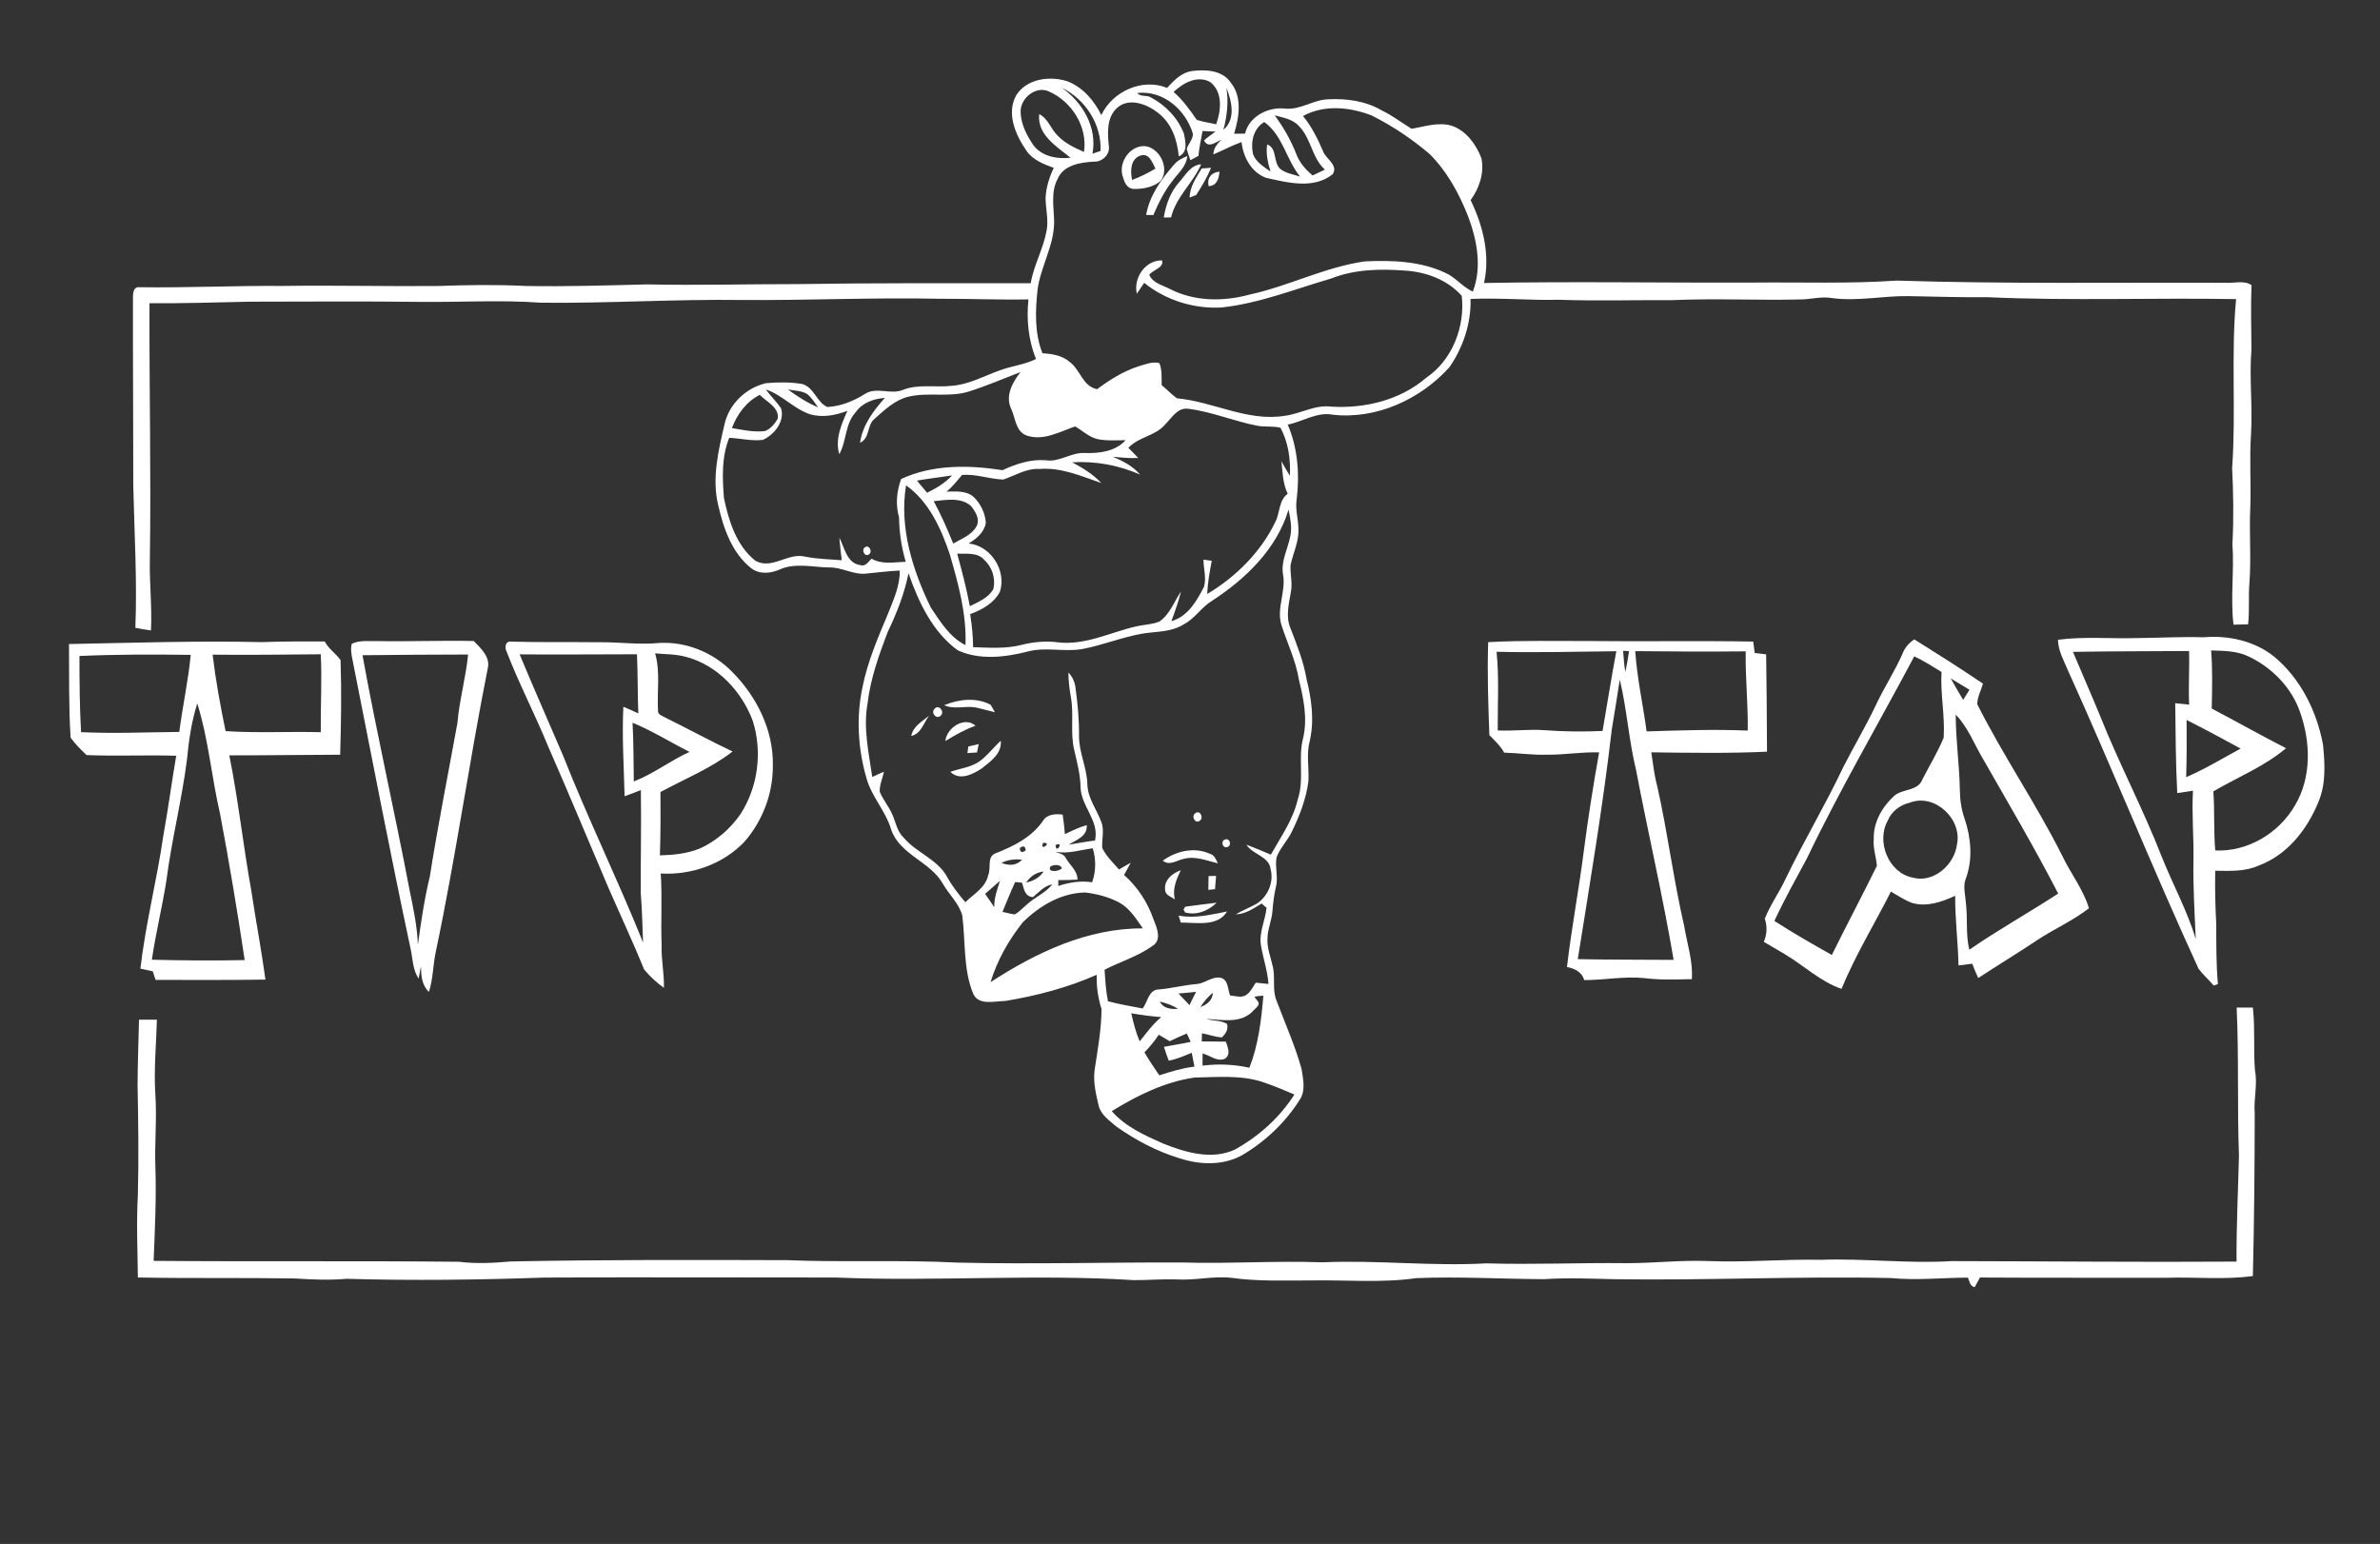 <?xml version="1.0" encoding="utf-8"?>
<!-- Generator: Adobe Illustrator 17.0.0, SVG Export Plug-In . SVG Version: 6.00 Build 0)  -->
<!DOCTYPE svg PUBLIC "-//W3C//DTD SVG 1.1//EN" "http://www.w3.org/Graphics/SVG/1.1/DTD/svg11.dtd">
<svg version="1.1" id="Layer_1" xmlns="http://www.w3.org/2000/svg" xmlns:xlink="http://www.w3.org/1999/xlink" x="0px" y="0px"
	 width="783px" height="508px" viewBox="0 0 783 508" enable-background="new 0 0 783 508" xml:space="preserve">
<rect x="0" y="0" width="783" height="508" fill="#333333" stroke="none"/>
<path display="none" fill="#50C0F9" d="M-2.13,0h783v508h-783C-2.13,508-2.13,0-2.13,0z"/>
<path display="none" fill="#6CFFD8" d="M-40-43.5v601h932v-601H-40z M755,331.5c-7,0-15,0-22,0C740,331.5,748,331.5,755,331.5z
	 M723,332.5c47-2,94,3,140-9C817,335.5,770,330.5,723,332.5z"/>
<path fill="#FCFCFC" d="M467.52,44.61c4.47-1.61,10.03-1.24,13.4,2.42c3.19,3.36,2.65,8.93-0.47,12.14
	C476.7,53.84,473.01,48.34,467.52,44.61z"/>
<path fill="#FCFCFC" d="M481.31,62.06c1.34-1.72,2.58-3.5,3.93-5.21c-0.6,2.09-1.65,4-2.61,5.93
	C482.3,62.6,481.64,62.24,481.31,62.06z"/>
<path fill="#FFFFFF" d="M284.51,180.1c1.38-1.09,2.67,1.39,1.41,2.27C284.53,183.43,283.28,180.97,284.51,180.1z"/>
<g>
	<g>
		<path fill="#FFFFFF" d="M155.86,210.91c-10.61-0.24-21.25,0.23-31.87,0.02c-2.75,0.09-5.69-0.36-8.25,0.89
			c-0.46,1.65-0.14,3.37,0.18,5.01c6.3,31.76,12.38,63.57,19.14,95.23c0.77,3.32,0.64,7,2.67,9.9c0.28-1.33,0.53-2.67,0.75-4
			c0.06,2.99,0.28,6.21,2.63,8.39c1.41-4.29,1.32-8.85,2.27-13.22c6.55-31,10.95-62.39,17.13-93.45
			C161.28,216.08,158.12,213.23,155.86,210.91z M150.49,237.87c-3.06,16.84-6.42,33.62-9.08,50.53c-1.8,7.4-2.89,14.92-3.93,22.46
			c-0.21-6.06-1.5-12.02-2.72-17.94c-4.91-25.83-10.8-51.46-15.5-77.34c11.58-0.13,23.16-0.21,34.74-0.23
			C153.27,222.92,151.13,230.28,150.49,237.87z"/>
	</g>
</g>
<g>
	<g>
		<path fill="#FFFFFF" d="M581.33,247.32c-0.05-10.67-0.11-21.35-0.28-32.02c-1.26-0.15-2.51-0.31-3.76-0.46
			c-0.16-1.25-0.33-2.5-0.49-3.75c-17.93-0.32-35.87,0.02-53.8-0.18c-11.13,0.03-22.28-0.25-33.4,0.37
			c-0.33,10.19,0.01,20.41,0.39,30.6c1.76,1.8,3.64,3.51,4.87,5.76c4.7,0.12,9.37,0.83,14.07,0.67c5.74,0.08,11.42-0.95,17.17-0.76
			c-1.91,10.72-3.62,21.49-5.02,32.29c-1.63,12.8-4.06,25.5-5.56,38.32c2.59,0.54,4.85,1.6,5.69,4.31
			c6.59,0.01,13.15-1.32,19.75-0.65c5.2,0.66,10.43,0.44,15.65,0.34c0.39-5.89-1.54-11.59-2.5-17.34
			c-3.53-15.24-5.44-30.8-8.87-46.05c-1.01-3.68-1.41-7.48-1.98-11.24C555.95,247.69,568.65,247.91,581.33,247.32z M535.94,214.25
			c-0.35,2.29-0.71,4.58-1.23,6.84c-0.37-2.31-0.57-4.63-0.72-6.96C534.48,214.16,535.46,214.22,535.94,214.25z M508,240.24
			c-5.09-0.36-10.17,0.34-15.26,0.09c-0.05-8.63,0.49-17.28-0.38-25.88c13.13,0.32,26.27-0.05,39.4-0.18
			c-1.65,8.72-3,17.49-4.53,26.23C520.82,240.79,514.39,240.73,508,240.24z M550.61,315.82c-10.51-0.08-21.02-0.03-31.53-0.24
			c4-25.14,8.26-50.24,11.18-75.53c0.94-5.48,1.76-10.97,2.64-16.46c2.34,9.79,2.96,19.92,5.34,29.72
			C542.22,274.18,547.07,294.87,550.61,315.82z M541.72,240.65c-1.17-8.82-3.15-17.52-3.74-26.41c12.12,0.13,24.23,0.2,36.35,0.07
			c-0.16,8.7,0.81,17.37,0.66,26.07C563.9,239.91,552.81,240.31,541.72,240.65z"/>
	</g>
</g>
<g>
	<g>
		<path fill="#FFFFFF" d="M112.04,217.18c-1.53-2.16-3.94-3.67-5.2-6.12c-6.95-0.03-13.91-0.03-20.85,0.21
			c-21.11-0.48-42.21,0.23-63.29,0.63c0.09,10.27-0.13,20.56,0.53,30.82c1.52,2.08,3.38,3.96,5.26,5.72
			c9.82,0.41,19.67-0.09,29.49,0.22c-1.5,8.67-2.63,17.41-4.21,26.07c-2.12,14.73-5.88,29.18-7.58,43.98
			c1.35,0.31,2.71,0.6,4.07,0.87c0.3,0.94,0.61,1.88,0.92,2.83c12.05-0.01,24.1,0.09,36.15-0.1c-1.33-9.79-3.19-19.52-4.66-29.3
			c-2.67-14.79-4.26-29.74-7.23-44.48c12.16,0.01,24.31-0.17,36.47-0.21C112.23,237.95,112.39,227.55,112.04,217.18z M26.66,240.89
			c-0.45-8.34-0.52-16.7-0.52-25.06c12.19-0.53,24.4-0.54,36.61-0.36c-0.82,8.5-2.67,16.87-3.77,25.35
			C48.21,240.92,37.43,241.41,26.66,240.89z M80.5,315.89c-10.18,0.21-20.36,0.14-30.54-0.12c1.27-8.69,3.39-17.22,4.76-25.89
			c1.72-13.41,5.08-26.54,6.79-39.94c0.59-6.25,1.49-12.51,3.39-18.5c3.7,11.8,4.69,24.26,7.49,36.28
			C75.4,283.72,78.11,299.78,80.5,315.89z M105.53,240.91c-10.44-0.27-20.89,0.32-31.31-0.35c-1.73-8.33-3.26-16.7-4.27-25.16
			c11.86,0.14,23.72-0.03,35.58-0.13C105.96,223.81,105.44,232.36,105.53,240.91z"/>
	</g>
</g>
<g>
	<g>
		<path fill="#FFFFFF" d="M728.3,324.27c0.34-0.12,1.03-0.37,1.37-0.49c-0.58-6.58-0.52-13.19-0.54-19.79
			c-0.32-5.83-0.46-11.66-0.34-17.5c4.8,0.06,9.82,0.35,14.31-1.71c9.39-3.46,15.98-11.89,19.64-20.93
			c2.53-5.93,2.14-12.57,1.51-18.83c-2.06-11.07-7.42-21.85-16.21-29.08c-6.43-5.1-14.97-6.95-23.04-6.26
			c-7.33-0.24-14.66,0.22-21.99,0.26c-8.65,0.27-17.36-0.58-25.96,0.56c0.06,3.63,1.94,6.82,3.29,10.09
			c14.73,32.53,28.05,65.69,42.96,98.14C724.77,320.73,726.69,322.36,728.3,324.27z M739.85,216.03
			c7.64,3.64,14.06,10.18,16.84,18.26c3.52,9.85,3.83,21.55-1.68,30.74c-5.31,9.13-15.55,15.28-26.21,14.79
			c-0.56-6.48-0.17-12.97-0.62-19.45c7.98-4.66,16.81-8.19,23.91-14.19c-8.23-4.21-16.27-8.76-24.45-13.05
			c0.13-6.38,0.31-12.75-0.2-19.12C731.63,214.15,735.99,214.12,739.85,216.03z M737.14,246.3c-5.93,3.2-11.7,6.76-17.91,9.4
			c0.19-6.27,0.21-12.54,0.14-18.81C725.36,239.89,731.25,243.09,737.14,246.3z M711.22,281.93c-6.19-15.86-14.18-30.92-20.45-46.74
			c-2.85-6.94-5.9-13.78-8.78-20.71c12.73-0.23,25.46-0.18,38.19-0.28c0.19,5.88-0.26,11.77,0.04,17.65
			c-1.53-0.19-3.07-0.35-4.59-0.49c0.13,9.85,0.15,19.73,0.67,29.57c1.72-0.22,3.44-0.5,5.17-0.77c-0.43,7.62,0.3,15.23,0.16,22.85
			c-0.16,8.67,0.38,17.34,0.76,25.99C719.6,299.62,714.81,291.01,711.22,281.93z"/>
	</g>
</g>
<g>
	<g>
		<path fill="#FFFFFF" d="M240.91,221.09c-6.15-6.34-15.03-10.01-23.88-9.55c-6.65,0.67-13.32-0.31-19.99-0.23
			c-9.66-0.1-19.33,0.06-28.99-0.2c-1.88-0.2-2.06,2.12-1.35,3.35c4.08,10.59,9.37,20.67,13.66,31.18
			c6.76,15.37,13.16,30.89,19.76,46.34c3.93,9.01,8.1,17.92,11.81,27.02c1.86,2.27,4.11,4.3,6.49,6.03
			c0.14-4.68-0.91-9.3-0.74-13.98c-0.32-7.88,0.22-15.78-0.3-23.65c10.13,0.6,20.49-3.07,27.54-10.45
			c5.99-6.89,9.43-15.92,9.34-25.07C254.51,240.31,248.95,229.17,240.91,221.09z M185.28,248.69c-4.75-11.14-9.69-22.2-14.32-33.39
			c12.87,0.13,25.73-0.04,38.6-0.03c0.29,6.48,0.19,12.98,0.44,19.47c-1.62-0.79-3.25-1.52-4.92-2.18
			c-0.48,9.8,0.16,19.62,0.41,29.42c1.8-0.62,3.57-1.33,5.35-2.03c0.17,11.35-0.09,22.7-0.03,34.05c0.44,5.35,0.54,10.73,0.75,16.1
			C203.26,289.44,193.45,269.41,185.28,248.69z M208.52,257.11c-0.14-6.44-0.05-12.88-0.42-19.31c6.53,2.65,12.47,6.45,18.76,9.59
			C220.53,250.23,215.02,254.61,208.52,257.11z M243.71,267.72c-3.39,4.96-8.08,9.03-13.57,11.5c-4.14,1.65-8.63,2.11-13.04,2.22
			c0.23-6.95,0.25-13.9,0.19-20.85c7.96-4.31,16.55-7.75,23.72-13.33c-7.47-3.55-14.73-7.5-22.14-11.17
			c-0.93-0.58-2.59-0.94-2.39-2.38c-0.35-6.23,0.81-12.62-0.95-18.73c3.45,0.29,6.96,0.22,10.31,1.18
			c10.23,2.75,18.19,11.3,21.83,21.05C250.84,247.33,249.43,258.76,243.71,267.72z"/>
	</g>
</g>
<g>
	<g>
		<path fill="#FFFFFF" d="M678.48,281.61c-8.54-17.07-19.42-32.87-27.98-49.9c0.01-2.38,1.25-4.54,1.88-6.78
			c-7.42-5.02-15-9.81-22.59-14.56c-1.72,1.13-3.09,2.68-3.84,4.61c-2.56,5.91-6.16,11.29-8.86,17.13
			c-3.28,6.93-7.24,13.51-10.7,20.35c-5.9,12.5-13.04,24.36-19.01,36.83c-2.07,4.42-4.98,8.43-6.78,12.97
			c0.85,2.56,0.74,5.13-0.32,7.63c2.26,1.36,4.57,2.66,6.84,4.02c6.3,3.73,11.7,9.03,18.73,11.45c4.54-11.1,10.86-21.32,16.24-32
			c2.28,1.32,4.49,2.8,6.98,3.73c4.84,1.41,9.77-0.34,14.16-2.36c-0.04,7.66,0.95,15.27,1.1,22.92c1.5-0.18,3.01-0.37,4.52-0.57
			c0.6,1.59,1.25,3.16,1.97,4.71c6.46-4.22,13.06-8.23,19.48-12.52c5.54-3.67,11.71-6.33,16.95-10.44
			C685.41,292.67,681.24,287.41,678.48,281.61z M647.94,226.95c-0.71,1.1-1.4,2.21-2.08,3.32c-1.39-2.34-2.79-4.67-4.08-7.05
			C643.83,224.46,645.87,225.73,647.94,226.95z M602.66,314.21c-6.38-3.59-12.74-7.23-18.9-11.2c3.26-7.02,7.03-13.79,10.71-20.6
			c10.83-22.63,23.55-44.29,35.3-66.44c3.14,1.43,6.03,3.34,8.98,5.12c-0.43,7.22,1.16,14.41,0.71,21.61
			c-1.94,4.75-4.68,9.14-6.99,13.71c-1.49,4.02-6.6,2.98-9.39,5.53c-3.87,3.57-6.8,8.66-6.63,14.06c-0.31,3.03,0.81,5.92,1.02,8.9
			C612.65,294.72,607.5,304.39,602.66,314.21z M643.83,277.8c-0.79,6.71-7.72,12.87-14.58,10.95c-7.96-1.54-12.08-11.91-8.18-18.78
			c1.25-3.08,4.08-5.13,7.26-5.88C636.51,260.92,645.6,269.51,643.83,277.8z M647.88,312.48c-1.23-5.1-0.48-10.37-1.13-15.53
			c-0.19-2.68-1.05-5.47,0.06-8.06c2.27-6.28,1.63-13.25-0.46-19.49c-1.07-3-1.53-6.18-1.57-9.35c-0.13-8.32-1.37-16.59-1.36-24.91
			c4.01,4.1,6.03,9.6,8.91,14.46c8.42,14.72,17.03,29.33,24.8,44.41C667.46,300.3,657.38,305.93,647.88,312.48z"/>
	</g>
</g>
<path fill="#FFFFFF" d="M741.87,352.22c-0.56-6.67,0.06-13.39-0.63-20.06c-0.029-0.22-0.045-0.44-0.07-0.66
	c-1.801,0-3.585,0-5.328,0c0.751,16.241,0.158,32.512,0.758,48.76c-0.29,11.61-0.87,23.21-0.8,34.83
	c-31.26,0.22-62.52-0.12-93.78-0.16c-14.35,0.88-28.67-0.94-43.02-0.43c-12.34-0.26-24.67,0.92-37.01,0.41
	c-9.02-0.36-17.99,0.72-27,0.7c-15.34-0.18-30.66,0.52-46,0.06c-18,1.02-35.99-1.15-54-0.34c-15.33-0.57-30.66,0.54-45.99,0.05
	c-24.66-0.09-49.32,0.63-73.99,0.04c-18.66-0.96-37.37-0.03-56.04-0.8c-30.32-0.09-60.65-0.18-90.98,0.43
	c-5.64,0.5-11.31,0.8-16.95,0.1c-33.5-0.35-67-0.02-100.5-0.3c0.41-10.19,0.92-20.38,0.59-30.58c-0.32-8.11,0.54-16.21-0.03-24.31
	c-0.511-8.156,0.301-16.312,0.521-24.46c-1.963,0-3.931,0-5.889,0c-0.154,7.252-0.452,14.502-0.471,21.76
	c0.24,11.99,0.41,23.98,0.09,35.97c-0.49,9.03-0.11,18.06,0.01,27.09c17.22,0.33,34.46,0.04,51.68,0.32
	c5.65,0.36,11.32,0.62,16.97,0.11c21.66,0.63,43.32,0.36,64.96-0.4c32.02-0.17,64.03,0,96.04-0.02c32.68,1.38,65.4-1.21,98.06,0.86
	c4.64,0.01,9.28-0.39,13.93-0.24c6.04,0.4,12.01-1.17,18.05-0.53c8.6,1.21,17.3,0.86,25.95,0.87c11.65-0.22,23.37,0.89,34.96-0.76
	c14-0.57,28.01,0.28,42.01,0.34c7.69-0.5,15.39-0.17,23.09,0.01c30.32,0.46,60.65-1.04,90.99-0.38c8.45,0.82,16.91-0.1,25.38-0.14
	c0.52,1.19,0.64,2.86,2.22,3.14c0.59-1.04,1.17-2.1,1.74-3.17c20.53,0.13,41.06,0.04,61.6,0.08c9.38-0.29,18.84,0.72,28.18-0.57
	c0.44-17.86,0.59-35.73,0.61-53.59C741.39,361.55,742.79,356.88,741.87,352.22z"/>
<g>
	<g>
		<path fill="#FFFFFF" d="M374.43,48.38c-4,1.26-6.51,6.22-4.89,10.15c0.44,1.76,1.48,3.65,3.56,3.64c2.96,0.06,6.2-0.6,8.56-2.47
			C385.58,55.15,380.42,46.35,374.43,48.38z M372.45,59.21c-0.61-2.88-0.57-6.97,2.79-8.03c2.88-0.92,3.85,2.33,4.89,4.29
			C377.67,56.93,375.13,58.22,372.45,59.21z"/>
	</g>
</g>
<path fill="#FFFFFF" d="M386.19,54.24c1.13-1.43,2.78-2.2,4.42-2.89c-0.3,3.46-3.08,5.66-4.97,8.28c-2.62,3.37-4.54,7.21-6.2,11.13
	c-0.59-0.01-1.78-0.03-2.37-0.04C378.17,64.37,382.04,58.98,386.19,54.24z"/>
<path fill="#FFFFFF" d="M387.92,59.96c2.11-2.3,3.74-5.67,7.24-5.89c-2.69,6.18-8.28,10.72-9.89,17.46c-0.6,0.01-1.8,0.03-2.4,0.04
	C383.56,67.36,385.05,63.19,387.92,59.96z"/>
<path fill="#FFFFFF" d="M395.34,55.44c0.77-0.06,2.32-0.18,3.1-0.24c-1.32,3.15-3.06,6.12-4.92,8.98c-0.54,0.2-1.62,0.61-2.16,0.81
	C391.46,61.38,393.57,58.42,395.34,55.44z"/>
<path fill="#FFFFFF" d="M397.64,61.26c-0.63-2.7,0.88-4.56,3.59-4.79C400.95,58.78,400.38,61.1,397.64,61.26z"/>
<path fill="#FFFFFF" d="M310.63,232.02c4.79-1.97,10.58-2.67,15.3-0.12c0.35,0.62,1.04,1.84,1.39,2.45
	c-2.13-0.48-4.22-1.14-6.35-1.58C317.53,232.14,313.9,233.55,310.63,232.02z"/>
<path fill="#FFFFFF" d="M307.48,233.2c1.33-1.59,3.41,0.95,2.05,2.23C308.13,236.91,306.07,234.51,307.48,233.2z"/>
<path fill="#FFFFFF" d="M299.79,242.15c0.6-3.18,3.56-4.77,5.86-6.65C303.85,237.85,303.05,241.44,299.79,242.15z"/>
<path fill="#FFFFFF" d="M311.02,243.83c0.35-4.33,6.31-8.29,9.92-5.05C317.42,240.03,314.19,241.87,311.02,243.83z"/>
<path fill="#FFFFFF" d="M322.36,250.42c2.59-1.91,4.51-4.54,6.88-6.69c0.45,4.26-3.44,6.84-6.35,9.18
	c-2.96,1.92-7.22,4.04-10.23,1.04C315.89,252.8,319.51,252.48,322.36,250.42z"/>
<path fill="#FFFFFF" d="M318.57,245.61c1.14-0.27,2.28-0.54,3.42-0.8c-0.14,0.69-0.42,2.07-0.56,2.76
	c-1.06,0.07-2.11,0.14-3.15,0.22C318.35,247.24,318.5,246.15,318.57,245.61z"/>
<path fill="#FFFFFF" d="M393.23,267.58c1.53-1.24,2.9,1.46,1.52,2.43C393.25,271.25,391.78,268.51,393.23,267.58z"/>
<path fill="#FFFFFF" d="M403.11,276.2c1.59-0.52,2.18,2.15,0.63,2.5C402.13,279.23,401.51,276.54,403.11,276.2z"/>
<path fill="#FFFFFF" d="M382.55,283.16c4.43-3.17,10.42-4.59,15.52-2.23c1.49,0.39,1.99,1.88,2.59,3.12
	c-3.67-0.87-7.42-2.5-11.24-1.46C387.15,283.04,384.69,285.02,382.55,283.16z"/>
<path fill="#FFFFFF" d="M383.32,292.76c-0.44-3.17,2.42-5.5,5.13-6.42c-1.41,3.06-2.84,6.14-1.91,9.6
	C385.36,295.05,383.32,294.56,383.32,292.76z"/>
<path fill="#FFFFFF" d="M397.61,288.25c0.62-0.02,1.86-0.04,2.47-0.06c-0.11,1.45-0.22,2.9-0.34,4.36
	c-0.55,0.05-1.65,0.17-2.21,0.23C397.56,291.26,397.59,289.75,397.61,288.25z"/>
<path fill="#FFFFFF" d="M389.92,298.33c3.45-0.43,6.89-0.96,10.35-1.33c-2.67,2.68-6.61,4.26-10.38,3.21l-0.52-0.97L389.92,298.33z"
	/>
<path fill="#FFFFFF" d="M387.75,301.24c5.39,1.07,10.67-0.33,15.93-1.35c-3.01,5.14-10.17,3.62-15.21,3.66
	C388.29,302.97,387.93,301.81,387.75,301.24z"/>
<g>
	<g>
		<path fill="#FFFFFF" d="M734.35,154.01c0.43,8.33,0.54,16.65,0.1,24.98c0.63,8.84-0.7,17.76,0.36,26.54
			c1.59-0.04,3.18-0.08,4.79-0.11c0.54-4.46,0.06-8.96,0.43-13.43c0.66-8.33-0.11-16.68,0.3-25.01c0.29-8-0.32-16,0.23-24
			c0.58-9.33-0.61-18.67,0.15-28c-0.04-7.06-0.27-14.12,0.02-21.18c-2.45-1.69-5.89-0.52-8.73-0.77
			c-36.01-0.12-72.03,0.43-108.02-0.71c-15.64,1.08-31.32,0.49-46.98,0.65c-29.59,0.12-59.18-0.41-88.77,0.14
			c2.1-9.23-0.36-18.93-4.41-27.27c2.89-3.95,4.51-8.84,3.57-13.74c-1.76-4.59-4.97-9.05-9.77-10.73c-4.41-1.31-8.88,0.27-13.22,1
			c-3.25-2-6.29-4.34-9.74-6c-5.3-3.16-11.64-4.01-17.7-3.7c-4.85,0.14-9.04,3.48-13.97,3.08c-5.59-0.74-12.01,2.43-13.38,8.22
			c-1.2,0.01-2.4,0.02-3.6,0.03c1.65-5.43,2.77-12.05-1.11-16.83c-2.75-4.11-8.26-4.35-12.69-3.81c-3.5,0.45-5.98,3.12-8.25,5.56
			c-8.11-3.34-17.99,1.15-21.63,8.94c-2.39-4.79-6.09-9.2-11.21-11.13c-5.8-1.84-13.34-0.87-16.8,4.63
			c-3.29,6.02-0.22,12.94,3.28,18.1c2.07,3.13,5.7,4.54,9.08,5.77c-1.47,3.07-2.5,6.38-2.69,9.79c-0.01,3.66,1.05,7.32,0.32,10.96
			c-1.08,5.93-4.22,11.25-5.21,17.21c-25.7,0.01-51.4-0.12-77.09,0.29c-16.34-0.02-32.68,0.45-49.02,0.09
			c-13.32,0.33-26.65,0.77-39.98,0.52c-9.67-0.48-19.35-0.34-29.02,0.01c-17,0.16-34-0.28-51-0.02
			c-15.66-0.13-31.32,0.64-46.98,0.42c-2.59-0.3-2.22,2.8-2.27,4.47c-0.04,20.33,0.12,40.67,0.11,61.01
			c0.35,15.53,1.3,31.04,0.68,46.58c1.7,0.35,3.42,0.65,5.14,0.87c0.38-7.81-0.54-15.63-0.37-23.44
			c0.43-28.08-0.22-56.16-0.12-84.23c10.94,0.1,21.88-0.26,32.81-0.5c18.67-0.03,37.34-0.16,56.01,0.06
			c13.35,0.16,26.7-0.69,40.03,0.28c21.99,0.24,43.97-1.2,65.97-0.9c21.67,0.18,43.33-0.87,65-0.4c9.78-0.04,19.57,0.39,29.35,0.21
			c-0.69,6.64-0.03,13.4,2.49,19.62c-3.79,1.86-8.05,2.28-11.98,3.75c-5.21,1.86-10.21,4.7-15.84,5.06
			c-5.27,0.6-10.75-0.65-15.83,1.28c-4.06,1.82-8.75-1.09-12.61,1.38c-3.72,2.35-7.97,4.09-12.4,4.31c-3.52-1.52-4.4-6.62-8.37-7.59
			c-3.87-0.65-7.86-0.57-11.76-0.26c-6.51,1.52-12.05,6.68-13.62,13.24c-2.04,8.77-4.32,17.96-2.15,26.93
			c1.74,7.61,4.51,15.7,10.85,20.72c2.73,2.1,6.33,1.75,9.32,0.45c5.28-2.37,11.09-0.71,16.62-0.69c4.07,0,7.75,2.46,11.84,2.02
			c3.69-0.35,7.38-0.85,11.09-1c0.11,5.14-2.15,9.8-3.97,14.47c-3.27,7.72-6.58,15.5-8.25,23.76c-2.15,9.92-1.54,20.36,1.28,30.08
			c1.68,6.09,6.3,10.78,8.1,16.84c2.85,8.39,12.84,10.5,17.04,17.9c2.01,3.55,5.28,6.42,6.38,10.45c1.1,8.56,0.26,17.59,3.59,25.74
			c1.86,4.01,7.1,2.38,10.57,2.37c10.3-1.71,20.52-4.38,30.09-8.63c-0.19,3.86,0.44,7.64,1.56,11.32
			c-0.04,6.72-1.28,13.39-2.28,20.03c-0.51,3.94,0.42,7.86,1.32,11.67c0.75,3.12,3.62,5,5.91,6.98c6.34,4.46,13.29,8.15,20.74,10.39
			c6.7,2.22,14.51,2.46,20.78-1.15c7.56-4.51,14.14-10.74,18.8-18.22c1.97-3.01,1.02-6.81,0.52-10.11c-2.16-7.69-5.44-15-8.25-22.46
			c-1.49-3.73-0.2-7.84-1.33-11.64c-0.61-2.83-1.77-5.59-1.62-8.53c-0.03-3.12,1.38-6,1.63-9.08c0.21-2.78,0.53-5.55,1.19-8.26
			c0.74-3.15-0.4-6.39,0.16-9.53c1.11-3.02,3.47-5.35,4.9-8.21c2.64-5.33,4.84-10.98,5.6-16.91c0.23-4.41-0.73-8.88,0.44-13.23
			c1.55-6.77,0.59-13.74-1.07-20.39c-0.99-5.84-3.21-11.34-5.34-16.83c-1.55-3.82-0.45-7.93,0.2-11.82
			c0.59-2.92-0.29-5.86-0.12-8.79c0.84-3.97,2.8-7.77,2.6-11.92c-0.04-3.28-1.12-6.52-0.57-9.8c1.01-8.26,0.33-16.81-2.94-24.52
			c4.95-0.95,9.53-4.25,14.74-3.26c14.38,1.64,28.89-5.03,38.43-15.6c4.52-6.52,7.2-14.5,6.96-22.48
			c9.74-0.43,19.47,0.51,29.21,0.27c12.33,0.43,24.67,0.06,37,0.13c14.01-0.63,28.02,0.09,42.04-0.23c3.54,0.04,7.05-1.09,10.6-0.47
			c8.46,1.17,16.9-0.78,25.36-0.63c8.67,0.18,17.33,0.42,26,0.36c27.2,1.23,54.44,0.15,81.65,0.62
			C733.93,116.91,735.69,135.5,734.35,154.01z M427.4,41.55c4,4.06,4.18,10.4,8.48,14.26c-1.36,0.63-2.72,1.28-4.06,1.93
			c-2.24-1.92-4.27-4.17-5.32-6.98c-1.78-4.58-4.23-8.86-7.14-12.81C422.17,38.74,425.41,39.19,427.4,41.55z M415.92,40.15
			c6.13,4.38,7.22,12.37,11.8,17.95c-2.17-0.7-4.54-1.05-6.41-2.42c-2.59-2.16-0.98-6.92-4.43-8.16c-0.47,3.05,0.24,6.04,1.11,8.94
			c-2.18-1.59-4.79-3.07-5.76-5.77C411.39,46.78,412.29,42.36,415.92,40.15z M403.47,28.87c1.75,4.39,3.18,10.34-0.99,13.85
			C403.7,38.19,404.23,33.53,403.47,28.87z M398.11,26.97c4.25,3.25,3.65,9.44,1.99,13.93c-2.12-0.52-4.32-0.76-6.38-1.48
			c-2.27-3.28-4.59-6.54-7.62-9.17C389.24,27.31,393.88,24.68,398.11,26.97z M362.06,49.68c-0.89,0.29-1.77,0.59-2.65,0.89
			c1.62-8.64-3.2-16.87-10.1-21.72C357.05,32.66,362.48,40.93,362.06,49.68z M340.09,47.93c-2.23-3.24-4.2-6.98-4.31-10.99
			c-0.23-4.54,4.98-8.88,9.33-6.84c7.51,3.34,12.74,11.57,11.52,19.89c-3.04-1.33-6.12-2.77-8.47-5.17
			c-2.42-2.18-3.23-5.75-6.27-7.28c-0.76,6.77,5.75,10.67,10.3,14.35C347.81,52.38,342.99,51.54,340.09,47.93z M265.507,129.61
			c1.53,1.18,2.51,2.88,3.63,4.43c-3.55-1.53-6.82-3.59-9.9-5.9C261.317,128.57,263.617,128.49,265.507,129.61z M249.967,129.91
			c2.19,2.33,6.49,4.09,5.89,7.88c-0.95,1.66-2.35,3.31-4.15,4.03c-3.66,0.45-7.31-0.35-10.91-0.98
			C242.547,136.24,245.507,132.18,249.967,129.91z M286.74,183.81c-1.07,1-1.98,2.72-3.72,2.11c-4.44-0.58-5.15-5.75-6.89-9.02
			c0.23,2.48,0.48,4.95,0.8,7.43c-4.07-0.35-8.17-0.37-12.19-1.22c-5.57-1.29-10.83,4.42-16.22,1.39
			c-6.31-5.03-8.75-13.09-10.35-20.66c-0.52-6.61-0.81-13.54,1.74-19.79c3.69,0.16,7.38,1.15,11.08,0.68
			c3.76-1.74,7.29-6.06,5.98-10.4c-1.52-2.18-3.44-4.04-5.01-6.18c5.37,1.77,9.2,6.36,14.54,8.16c4.09,1.17,8.4,0.34,12.29-1.14
			c-1.97,4.45-4.13,9.34-2.67,14.29c2.45-4.39,1.87-10.08,5.45-13.89c2.18-3.1,5.91-4.4,9.55-4.64c-3.8,4.2-7.33,8.96-8.18,14.73
			c3.31-1.39,2.21-5.81,4.79-7.86c3.3-2.93,6.67-6.18,11.09-7.27c6.56-1.58,13.49,0.34,19.99-1.73c5.74-1.83,11.3-4.21,16.92-6.38
			c-2.57,3.35-5.09,7.75-3.1,12c1.46,3.02,1.42,7.43,5.02,8.84c5.57,1.96,10.94-1.21,16.04-2.95c2.47,1.34,4.53,3.51,7.36,4.16
			c3.05,0.65,6.19,0.35,9.28,0.37c-3.4,3.73-8.64,4.36-13.42,4.21c-4.52-0.27-8.36,3.12-12.91,2.38c-4.98-0.38-9.73,1.2-14.16,3.27
			c-11.1-1.72-22.93-1.93-33.36,2.89c-1.51,4.07-1.9,8.44-0.7,12.64c0.07,4.96,0.79,9.86,2.21,14.62
			C294.23,184.93,290.18,185.84,286.74,183.81z M314.9,182.17c2.97,0.11,6.67-0.5,8.88,1.99c2.62,2.42,3.82,6.08,3.05,9.57
			c-1.57,2.99-4.94,4.26-7.76,5.74C317.98,193.63,316.48,187.89,314.9,182.17z M317.63,212.25c-5.19-2.58-8.28-7.74-11.41-12.37
			c-6.03-12.34-10.4-26.39-8.14-40.19c7.53,5.32,11.53,14.23,14.4,22.72C315.28,192.11,318.05,202.05,317.63,212.25z M313.6,178.84
			c-1.93-4.74-3.97-9.44-6.42-13.94c4.06-0.4,8.86-1.37,12.25,1.55c1.43,1.83,3.12,4.4,1.82,6.74
			C319.65,176.08,316.32,177.26,313.6,178.84z M305,162.12c-1.11-1.34-2.23-2.67-3.34-4c3.85-0.65,7.71-1.12,11.57-1.68
			C310.91,158.89,308.03,160.67,305,162.12z M324.09,294.1c1.65-1.41,3.28-2.85,4.9-4.29c-0.89,2.83-1.97,5.67-1.88,8.69
			C326.14,297,325.09,295.57,324.09,294.1z M325.88,323.15c2.2-7.19,5.95-13.84,10.62-19.7c5.5-5.41,12.61-9.66,20.53-9.8
			c3.82,0.45,7.65,1.45,11.08,3.24c3.54,1.88,5.64,5.4,7.88,8.57C357.78,305.35,340.83,313.44,325.88,323.15z M343.35,286.75
			c-1.35,1.99-3.42,3.15-5.74,3.62C338.94,288.34,340.9,286.99,343.35,286.75z M343.16,277.32
			C346.51,277.07,341.87,280.42,343.16,277.32L343.16,277.32z M339.85,295.16c1.97-1.61,3.69-3.74,6.36-4.18
			c-2.29,2.88-5.85,4.22-8.48,6.72c-1.29,1.06-2.41,2.38-3.91,3.17c-1.36-0.18-2.69-0.55-4.02-0.86c1.41-3.26,2.68-6.58,4.18-9.81
			c0.57,0.06,1.71,0.18,2.28,0.24C336.82,292.46,337.23,295.07,339.85,295.16z M359.52,279.11c1.08,3.68,1.08,7.56-0.23,11.19
			c-3.77-0.61-7.53,0.02-11.12,1.2c0-0.49-0.01-1.46-0.01-1.94c2.11,0.02,4.22,0,6.33-0.15c-0.03-3.03-2.58-4.77-3.92-7.21
			c-0.64-1.29-2.27-1.42-3.44-1.98C351.31,281.07,355.41,279.62,359.52,279.11z M347.29,278.03
			C350.28,276.54,347.34,281.36,347.29,278.03L347.29,278.03z M349.36,285.6c-0.69,1.16-4.81,1.63-3.83-0.44
			C346.54,284.42,348.8,284.29,349.36,285.6z M335.5,279.05c1.18-0.93,1.83-0.68,1.95,0.74C336.26,280.7,335.61,280.46,335.5,279.05
			z M336.22,282.85c-1.79,2.04-4.38,2.01-6.75,1.06C331.57,282.86,333.9,282.58,336.22,282.85z M425.85,360.12
			c-4.86,7.61-11.73,13.77-19.61,18.13c-7.56,3.5-16.22,0.94-23.54-1.98c-6.08-2.71-12.48-5.55-16.94-10.68
			c8.34-5.15,17.43-9.63,27.22-11.06c7.57-0.1,15.42-0.92,22.72,1.58C419.14,357.29,422.51,358.69,425.85,360.12z M390.45,340.05
			c0.42,0.91,0.85,1.82,1.28,2.74c-2.91,0.65-5.87,1.07-8.79,1.64c0.46,1.54,0.98,3.05,1.56,4.55c2.64-0.46,5.09-1.6,7.57-2.57
			c0.29,1.51,0.59,3.02,0.9,4.53c-3.97,0.48-7.79,1.64-11.57,2.87c-1.7-2.47-3.36-4.98-4.89-7.55c1.71-1.82,3.37-3.7,4.71-5.81
			c1.19,0.73,2.39,1.44,3.61,2.13C386.68,341.69,388.55,340.83,390.45,340.05z M387.72,326.9c1.93-0.2,3.86-0.35,5.8-0.55
			c-0.78,1.43-1.5,2.89-2.18,4.36C390.14,329.43,388.93,328.17,387.72,326.9z M381.57,329.55c2.1,0.48,4.16,1.2,5.98,2.39
			C385.2,332.08,382.78,331.87,381.57,329.55z M382.05,334.66c-2.79,2.26-4.85,5.21-7.11,7.97c-1.26-2.97-2.07-6.1-2.75-9.24
			C375.46,333.95,378.74,334.39,382.05,334.66z M413.66,329.24c-0.25-0.32-0.74-0.94-0.98-1.26c0.96-0.25,1.95-0.33,2.96-0.38
			c-0.69,8.05-1.63,16.13-4.6,23.71c-5.06-1.11-10.28-1.35-15.41-0.69c0-1.33,0-2.66,0.01-3.99c2.39,0.56,4.72,2.79,7.26,1.75
			c2.16-1.27,1.03-3.85,0.4-5.66c-2.65-0.02-5.29-0.02-7.93-0.07c0.02-0.67,0.05-2.01,0.07-2.68c2.17,0.43,4.29,1.17,6.51,1.39
			c1.26-1.19,2.29-2.68,1.72-4.48c-2.04-1.22-4.58-0.96-6.81-1.62c5.06,0.21,10.92,1.59,15.05-2.28
			C412.72,331.86,415.04,330.74,413.66,329.24z M394.89,331.33c1.17-1.74,2.51-3.37,4.14-4.7
			C398.93,329.1,397.08,330.59,394.89,331.33z M424.53,176.29c-0.78,4.23-3.17,8.25-2.43,12.68c1.05,5.57-2.19,11.05-0.55,16.58
			c1.95,6.05,4.79,11.85,5.8,18.18c1.54,6.2,2.85,12.67,1.39,19.02c-1.79,6.65,0.45,13.68-1.78,20.26
			c-1.56,6.7-5.55,12.3-8.86,18.19c-2.66-1.14-5.33-2.26-8.04-3.28c2.05,3.31,7.52,3.77,7.98,8.16c1.11,4.27-1.03,9.05-4.74,11.34
			c-2.2,1.23-4.57,2.12-6.73,3.41c3.23-0.06,5.83-1.95,8.49-3.54c0.41,0.35,1.22,1.04,1.63,1.39c-0.41,4.15-2.56,8.13-1.85,12.37
			c0.72,4.25,2.17,8.37,2.48,12.7c-1.4-0.13-2.79-0.28-4.17-0.43c-0.96,1.32-1.61,2.94-2.96,3.9c-1.6,1.27-3.68,0.45-5.48,0.32
			c-0.84-1.96-0.52-4.97-2.93-5.79c-2.88-0.69-5.17,1.73-7.91,2c-4.25,0.33-8.38,1.43-12.62,1.8c-3.36,0.04-3.66,4.11-5.32,6.26
			c-3.82-0.73-7.66-1.37-11.42-2.38c-0.71-3.42-0.87-6.9-1.12-10.37c5.23-2.67,10.98-4.39,15.78-7.85c3.17-1.89,1.42-6.03,0.34-8.69
			c-1.95-5.63-5.25-10.69-9.71-14.65c0.75-1.33,1.5-2.65,2.18-4.01c-1.3,0.7-2.56,1.47-3.83,2.22c-1.98-2.25-4.21-4.37-5.53-7.1
			c-0.18-2.83,0.74-5.75-0.27-8.49c-1.54-4.17-4.54-7.89-4.62-12.51c-0.15-5.45-2.8-10.46-2.74-15.92c0.05-5.36-0.46-10.7-1.19-16
			c-0.25-1.81-1.05-3.48-2.3-4.8c-0.01,2.74,0.36,5.47,0.82,8.17c1.03,5.77-0.28,11.71,1.11,17.45c0.94,4,1.99,8,2.07,12.14
			c0.13,6.27,6.24,10.98,4.75,17.52c-2.9,0.35-5.78,0.9-8.66,1.38c2.54-1.66,6.2-2.7,5.93-6.44c-2.51,0.7-4.84,1.85-7.18,2.96
			c-0.19-2.15-0.4-4.29-0.73-6.42c-2.36-0.29-5.12-0.2-6.5,2.08c-3.65,5.31-9.6,8.33-15.44,10.6c-3.16,1.1-1.49,4.88-2.57,7.28
			c-0.87,4.09-4.76,6.16-7.51,8.87c-2.26-2.64-4.4-5.4-6.07-8.46c-3.23-5.76-10.04-7.83-14.18-12.75c-2.14-1.95-2.59-4.9-3.68-7.44
			c-1.12-2.73-3.13-4.98-4.24-7.71c-0.09-2.27,0.93-4.39,1.39-6.57c-1.3,0.53-2.58,1.11-3.84,1.72c-1.16-8.01-3.03-16.15-1.54-24.25
			c0.94-8.1,3.71-15.81,6.59-23.39c2.97-6.2,5.52-12.64,6.87-19.4c3.3,9.51,7.86,19.22,16.16,25.35c7.23,3.31,15.52,2.33,23.01,0.43
			c5.92-1.62,12.05,0.22,18.03-0.84c6.78-1.28,13.21-3.97,20.02-5.11c4.46-0.69,9.3-0.45,13.26-2.97c3.67-1.86,5.82-5.6,9.3-7.74
			c11.09-7.18,21.34-17.06,25.25-30.04C424.5,170.5,425.1,173.42,424.53,176.29z M424.34,156.52c-0.97-1.56-1.88-3.14-2.76-4.75
			c0.39,3.59,0.44,7.38,2.07,10.68c-3.01,2.22-2.5,6.31-4.12,9.37c-4.8,9.9-12.97,18-22.35,23.61c0.12-3.69,0.79-7.31,1.48-10.92
			c-0.68-0.09-2.04-0.28-2.72-0.37c-0.01,2.97,1.03,6.05,0.15,8.96c-2.43,4.69-5.26,9.73-10.73,11.28c1.21-3.21,2.35-6.45,3.19-9.79
			c-2.28,3.36-3.66,7.58-7.15,9.93c-2.36,0.96-4.95,0.98-7.4,1.53c-8.6,1.92-16.91,6.37-25.95,5.29c-3.99-0.52-8.01-0.14-11.89,0.82
			c-5.24,1.36-10.68,0.95-16.02,0.77c-0.02-3.65-0.39-7.28-0.96-10.87c3.86-1.41,7.79-3.57,9.78-7.34
			c2.27-6.93-2.97-15.21-10.29-15.9c2.56-1.55,5.18-3.68,5.67-6.83c-0.23-3.11-1.67-6.17-3.89-8.36c-2.4-2.31-6-1.9-9.05-1.89
			c1.99-1.55,3.48-3.6,5.13-5.48c4.58-0.37,8.98,1.37,13.53,1.52c3.92-1.3,7.6-3.75,11.91-3.48c7.15-0.6,13.75,2.37,20.34,4.62
			c-2.71-2.89-6.11-4.98-9.58-6.81c7.66-0.47,15.33,0.95,22.35,4.04c-2.41-2.82-5.67-4.51-9.06-5.88c2.8,0.27,5.61,0.55,8.44,0.41
			c-1.04-1.15-2.15-2.23-3.24-3.32c3.4-3.7,9.05-3.9,12.23-7.84c2.14-2.13,3.99-5.54,7.53-5.02c7.85,0.99,15.24,4.2,23.01,5.64
			c2.41,0.38,4.91-0.01,7.29,0.6C423.82,145.55,424.67,151.13,424.34,156.52z M484.55,95.95c-3.44-1.54-5.72-4.78-9.2-6.26
			c-8.21-3.81-17.51-4.1-26.4-3.68c-13.15,1.89-25.11,8.18-38.04,10.96c-8.51,2.32-17.98,2.22-25.94-1.85
			c-2.4-1.29-5.78-1.94-6.87-4.74c1.24-1.61,4.98-2.35,4.19-4.7c-5.49-0.1-9.46,5.74-8.29,10.96c0.83-1.18,1.63-2.38,2.43-3.58
			c7.11,5.75,16.42,8.64,25.54,8.1c12.38-1.35,23.99-6.04,35.85-9.48c7.66-3.07,16.11-3.27,24.24-2.66
			c6.97,0.39,14.12,2.98,18.84,8.32c1.16,10.05-3.08,21.13-11.64,26.91c-8.59,7.4-20.16,10.21-31.3,9.54
			c-5.36-0.7-10.09,2.37-15.27,3.01c-12.22,2.02-23.51-4.66-35.47-5.74c-1.82-1.28-3.31-2.95-5.04-4.33
			c-0.05-2.43,0.18-4.95-0.74-7.25c-2.32-0.61-4.65,0.4-6.85,1.04c-5,1.61-9.47,4.41-13.65,7.53c-4.79-0.92-5.48-6.39-9.04-8.98
			c-2.47-2.16-5.8-2.64-8.95-2.86c-2.63-6.67-2.34-14-1.59-20.99c1.05-7.6,5.44-14.41,5.44-22.19c-0.05-4.72-1.19-9.8,1.16-14.19
			c1.92-4.58,7.61-5.43,12-5.66c2.68,0.12,5.29-2.37,4.84-5.11c-0.43-4.27-0.8-9.31,2.67-12.53c3.88-3.57,9.84-1.32,13.46,1.55
			c4.51,3.39,6.39,8.92,6.87,14.35c3.13-1.3,2.2-4.84,1.72-7.43c-1.99-5.17-6.08-9.46-10.97-11.99c-1.34-0.84-3.33-0.05-4.39-1.42
			c8.58-0.98,15.99,5.6,18.32,13.47c-0.03,1.81-1.52,3.22-2.06,4.9c0.35,1.26,0.75,2.51,1.21,3.74c0.67-0.35,2.01-1.07,2.68-1.43
			c0.16-2.76,0.9-5.44,1.3-8.17c1.42,0.08,2.84,0.15,4.27,0.19c-1.27,0.94-2.57,1.84-3.76,2.88c1.34,2.78,3.8,0.58,5.71-0.2
			c-1.37,1.32-2.6,2.8-2.64,4.82c3.12-1.28,6.07-2.92,9.25-4.05c0.6,4.92,3.16,9.86,8,11.73c7.12,1.6,15.69,3.87,21.99-1.14
			c1.97-3.03-2.14-4.94-3.13-7.51c-1.76-4.13-3.76-8.17-6.62-11.67c6.99-3.78,15.28-2.96,22.46-0.22
			c6.9,3.41,13.32,7.75,19.19,12.73c5.71,5.69,9.65,12.9,12.6,20.34C485.92,78.89,487.64,87.83,484.55,95.95z"/>
	</g>
</g>
</svg>
